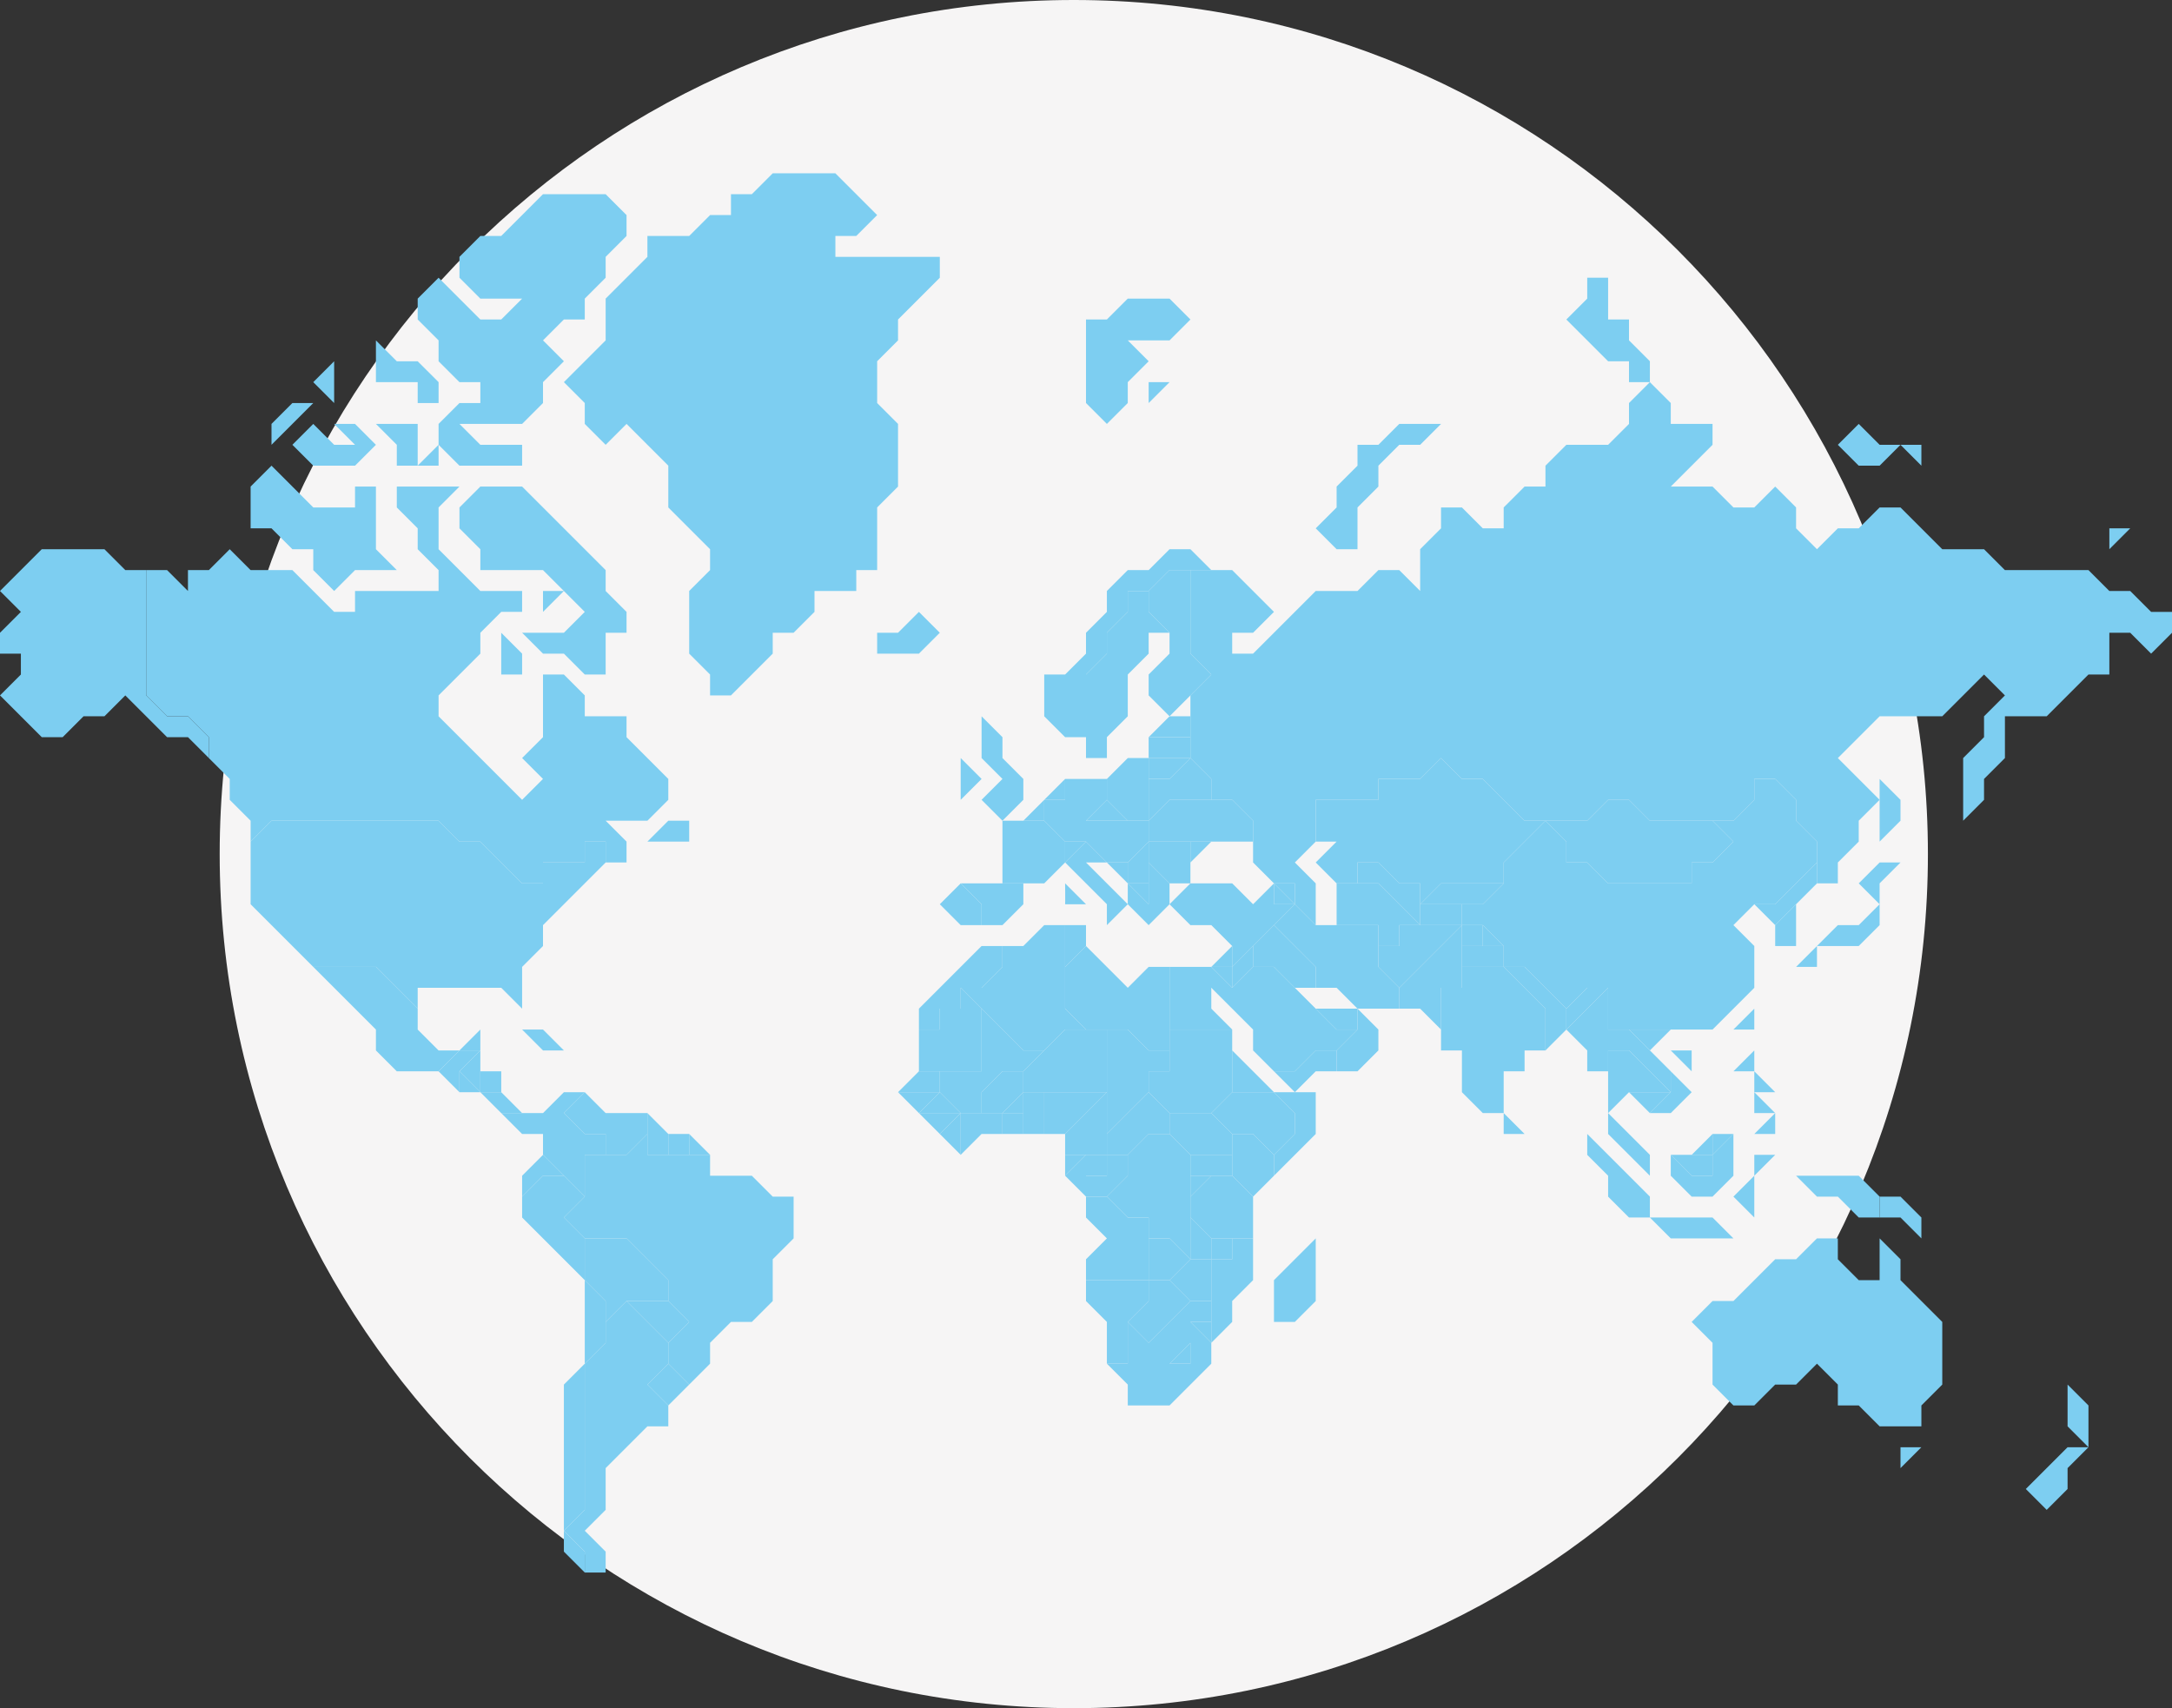 <svg xmlns="http://www.w3.org/2000/svg" xmlns:xlink="http://www.w3.org/1999/xlink" width="623.136" height="490.081" viewBox="0 0 623.136 490.081"><rect x="0" y="0" width="623.136" height="490.081" fill="#333333" stroke="none"/><defs><clipPath id="clip-path"><rect id="Rectangle_2200" data-name="Rectangle 2200" width="623.136" height="401.443" fill="none"></rect></clipPath></defs><g id="Group_3160" data-name="Group 3160" transform="translate(-371.432 -1339.276)"><g id="Group_2626" data-name="Group 2626" transform="translate(300 1339.276)"><g id="Group_3105" data-name="Group 3105"><path id="Path_378" data-name="Path 378" d="M629.182,245.04c0,135.332-109.708,245.04-245.04,245.04S139.1,380.372,139.1,245.04,248.81,0,384.142,0s245.04,109.708,245.04,245.04" transform="translate(-4.642)" fill="#f6f5f5"></path></g></g><g id="Group_3108" data-name="Group 3108" transform="translate(371.432 1389)"><path id="Path_5334" data-name="Path 5334" d="M611.153,101.858l-5.992,5.992v-5.992Z" fill="#7dcef1"></path><path id="Path_5335" data-name="Path 5335" d="M599.169,359.5v5.992l-5.992-5.992V347.518l5.992,5.991Z" fill="#7dcef1"></path><path id="Path_5336" data-name="Path 5336" d="M599.169,365.493l-5.992,5.992v5.991l-5.991,5.992-5.992-5.992,11.983-11.983Z" fill="#7dcef1"></path><path id="Path_5337" data-name="Path 5337" d="M557.227,329.543v17.975l-5.992,5.992V359.5H539.252l-5.992-5.992h-5.991v-5.992l-5.992-5.992-5.992,5.992h-5.992L503.3,353.51H497.31l-5.992-5.992V335.535l-5.991-5.992,5.991-5.992h5.992l5.992-5.991,5.991-5.992h5.992l5.992-5.992h5.992v5.992l5.991,5.992h5.992V305.576l5.992,5.992v5.992Z" fill="#7dcef1"></path><path id="Path_5338" data-name="Path 5338" d="M551.236,299.584v5.992l-5.992-5.992h-5.991v-5.992h5.991Z" fill="#7dcef1"></path><path id="Path_5339" data-name="Path 5339" d="M551.236,77.892v5.992l-5.992-5.992Z" fill="#7dcef1"></path><path id="Path_5340" data-name="Path 5340" d="M551.236,365.493l-5.992,5.992v-5.992Z" fill="#7dcef1"></path><path id="Path_5341" data-name="Path 5341" d="M545.244,179.75v5.992l-5.992,5.991V173.758Z" fill="#7dcef1"></path><path id="Path_5342" data-name="Path 5342" d="M545.244,77.892l-5.992,5.992h-5.991l-5.992-5.992,5.992-5.992,5.991,5.992Z" fill="#7dcef1"></path><path id="Path_5343" data-name="Path 5343" d="M545.244,197.725l-5.992,5.992v5.991l-5.991-5.991,5.991-5.992Z" fill="#7dcef1"></path><path id="Path_5344" data-name="Path 5344" d="M539.252,293.592v5.992H533.26l-5.991-5.992h-5.992l-5.992-5.992H533.26Z" fill="#7dcef1"></path><path id="Path_5345" data-name="Path 5345" d="M539.252,209.709V215.7l-5.992,5.991H521.277l5.992-5.991h5.991Z" fill="#7dcef1"></path><path id="Path_5346" data-name="Path 5346" d="M521.277,221.692v5.992h-5.992Z" fill="#7dcef1"></path><path id="Path_5347" data-name="Path 5347" d="M521.277,197.725v5.992l-5.992,5.991-5.991,5.992-5.992-5.992h5.992l5.991-5.991Z" fill="#7dcef1"></path><path id="Path_5348" data-name="Path 5348" d="M521.277,191.734v5.992l-5.992,5.991-5.991,5.992H503.3L497.31,215.7l5.992,5.991v11.984l-11.983,11.983H461.36V233.676H443.385l-5.992-5.992H431.4v-5.992L425.41,215.7h-5.992v-5.992h5.992l5.992-5.992v-5.991l5.991-5.992,5.992-5.992,5.992,5.992v5.992h5.991l5.992,5.991h23.967v-5.991h5.992l5.991-5.992-5.991-5.992h5.991l5.992-5.991v-5.992h5.992l5.991,5.992v5.991Z" fill="#7dcef1"></path><path id="Path_5349" data-name="Path 5349" d="M515.286,215.7v5.992h-5.992V215.7l5.992-5.992Z" fill="#7dcef1"></path><path id="Path_5350" data-name="Path 5350" d="M509.294,269.626v5.992H503.3Z" fill="#7dcef1"></path><path id="Path_5351" data-name="Path 5351" d="M509.294,281.609,503.3,287.6v-5.992Z" fill="#7dcef1"></path><path id="Path_5352" data-name="Path 5352" d="M509.294,263.634H503.3v-5.992Z" fill="#7dcef1"></path><path id="Path_5353" data-name="Path 5353" d="M509.294,269.626H503.3v-5.992Z" fill="#7dcef1"></path><path id="Path_5354" data-name="Path 5354" d="M503.3,293.592v5.992l-5.992-5.992L503.3,287.6Z" fill="#7dcef1"></path><path id="Path_5355" data-name="Path 5355" d="M503.3,251.651v5.992H497.31Z" fill="#7dcef1"></path><path id="Path_5356" data-name="Path 5356" d="M503.3,239.667v5.992H497.31Z" fill="#7dcef1"></path><path id="Path_5357" data-name="Path 5357" d="M497.31,275.617V287.6l-5.992,5.992h-5.991l-5.992-5.992v-5.991l5.992,5.991h5.991v-5.991Z" fill="#7dcef1"></path><path id="Path_5358" data-name="Path 5358" d="M497.31,191.734l-5.992,5.992h-5.991v5.991H461.36l-5.992-5.991h-5.992v-5.992l-5.991-5.992h11.983l5.992-5.991h5.992l5.991,5.991h17.975Z" fill="#7dcef1"></path><path id="Path_5359" data-name="Path 5359" d="M497.31,275.617l-5.992,5.992v-5.992Z" fill="#7dcef1"></path><path id="Path_5360" data-name="Path 5360" d="M497.31,305.576H479.335l-5.992-5.992h17.975Z" fill="#7dcef1"></path><path id="Path_5361" data-name="Path 5361" d="M491.319,281.609V287.6h-5.992l-5.991-5.992h11.983Z" fill="#7dcef1"></path><path id="Path_5362" data-name="Path 5362" d="M491.319,275.617v5.992h-5.992Z" fill="#7dcef1"></path><path id="Path_5363" data-name="Path 5363" d="M485.327,251.651v5.992l-5.992-5.992Z" fill="#7dcef1"></path><path id="Path_5364" data-name="Path 5364" d="M485.327,263.634l-5.992,5.992h-5.991l5.991-5.992v-5.992Z" fill="#7dcef1"></path><path id="Path_5365" data-name="Path 5365" d="M479.335,257.642v5.992l-5.992-5.992-5.991-5.992v-5.991l5.991,5.991Z" fill="#7dcef1"></path><path id="Path_5366" data-name="Path 5366" d="M479.335,245.659l-5.992,5.992-5.991-5.992Z" fill="#7dcef1"></path><path id="Path_5367" data-name="Path 5367" d="M479.335,263.634l-5.992,5.992-5.991-5.992Z" fill="#7dcef1"></path><path id="Path_5368" data-name="Path 5368" d="M479.335,263.634H467.352l-5.992,5.992V251.651h5.992l5.991,5.991Z" fill="#7dcef1"></path><path id="Path_5369" data-name="Path 5369" d="M473.344,293.592v5.992h-5.992l-5.991-5.992V287.6l-5.992-5.991v-5.992L467.352,287.6Z" fill="#7dcef1"></path><path id="Path_5370" data-name="Path 5370" d="M473.344,281.609V287.6l-5.992-5.992v-5.992Z" fill="#7dcef1"></path><path id="Path_5371" data-name="Path 5371" d="M473.344,53.925v5.992h-5.992V53.925h-5.991L449.377,41.942l5.992-5.992V29.958h5.992V41.942h5.991v5.991Z" fill="#7dcef1"></path><path id="Path_5372" data-name="Path 5372" d="M467.352,275.617v5.992l-5.992-5.992v-5.992Z" fill="#7dcef1"></path><path id="Path_5373" data-name="Path 5373" d="M467.352,245.659v5.992H461.36v5.991h-5.991v-5.991l-5.992-5.992,5.992-5.992,5.991-5.991v11.983Z" fill="#7dcef1"></path><path id="Path_5374" data-name="Path 5374" d="M461.36,233.676l-5.992,5.992-5.991,5.991v-5.991l5.991-5.992Z" fill="#7dcef1"></path><path id="Path_5375" data-name="Path 5375" d="M455.369,233.676l-5.992,5.992-5.991-5.992Z" fill="#7dcef1"></path><path id="Path_5376" data-name="Path 5376" d="M449.377,239.667v5.992l-5.992,5.991V239.667Z" fill="#7dcef1"></path><path id="Path_5377" data-name="Path 5377" d="M449.377,239.667h-5.992l-5.991-5.992-5.992-5.991h5.992l5.991,5.991Z" fill="#7dcef1"></path><path id="Path_5378" data-name="Path 5378" d="M443.385,239.667V251.65h-5.992v5.992H431.4v11.983H425.41l-5.992-5.991V251.65h-5.991V233.675h5.991v-5.991H431.4l5.991,5.991Z" fill="#7dcef1"></path><path id="Path_5379" data-name="Path 5379" d="M443.385,185.742l-5.992,5.992-5.991,5.991v5.992H413.427l-5.992,5.992v-5.992h-5.992l-5.992-5.992H389.46v5.992h-5.992l-5.992-5.992,5.992-5.991h-5.992V179.75h17.975v-5.991h11.984l5.992-5.992,5.991,5.992h5.992l5.992,5.991,5.991,5.992Z" fill="#7dcef1"></path><path id="Path_5380" data-name="Path 5380" d="M437.393,275.617H431.4v-5.992Z" fill="#7dcef1"></path><path id="Path_5381" data-name="Path 5381" d="M431.4,221.692v5.992H419.419v-5.992H431.4Z" fill="#7dcef1"></path><path id="Path_5382" data-name="Path 5382" d="M431.4,203.717l-5.992,5.992H407.435l5.992-5.992Z" fill="#7dcef1"></path><path id="Path_5383" data-name="Path 5383" d="M431.4,221.692H425.41V215.7Z" fill="#7dcef1"></path><rect id="Rectangle_2192" data-name="Rectangle 2192" width="5.992" height="5.992" transform="translate(419.418 215.7)" fill="#7dcef1"></rect><path id="Path_5384" data-name="Path 5384" d="M419.418,227.684v5.992h-5.992v11.983l-5.991-5.992h-5.992v-5.991L419.418,215.7v11.983Z" fill="#7dcef1"></path><rect id="Rectangle_2193" data-name="Rectangle 2193" width="11.983" height="5.992" transform="translate(407.435 209.709)" fill="#7dcef1"></rect><path id="Path_5385" data-name="Path 5385" d="M419.418,215.7l-17.975,17.975-5.992-5.992v-5.991h5.992V215.7h17.975Z" fill="#7dcef1"></path><path id="Path_5386" data-name="Path 5386" d="M413.427,71.9l-5.992,5.992h-5.991l-5.992,5.991v5.992l-5.992,5.992V107.85h-5.991l-5.992-5.992,5.992-5.991V89.875l5.991-5.992V77.892h5.992l5.992-5.992h11.983Z" fill="#7dcef1"></path><path id="Path_5387" data-name="Path 5387" d="M407.435,209.709V215.7l-11.983-11.984H389.46v-5.991h5.992l5.991,5.991h5.992Z" fill="#7dcef1"></path><path id="Path_5388" data-name="Path 5388" d="M407.435,215.7h-5.992v5.992h-5.991V215.7H383.468V203.718h11.984Z" fill="#7dcef1"></path><path id="Path_5389" data-name="Path 5389" d="M401.443,233.676v5.992H389.46l-5.992-5.992h-5.992v-5.992l-5.991-5.991-5.992-5.992,5.992-5.992,5.991,5.992h17.975v11.983Z" fill="#7dcef1"></path><path id="Path_5390" data-name="Path 5390" d="M395.452,245.659v5.992l-5.992,5.991h-5.991v-5.991l5.991-5.992v-5.992Z" fill="#7dcef1"></path><path id="Path_5391" data-name="Path 5391" d="M389.46,239.667v5.992h-5.992l-5.991-5.992H389.46Z" fill="#7dcef1"></path><path id="Path_5392" data-name="Path 5392" d="M389.46,245.659l-5.992,5.992h-5.991l-5.992,5.991h-5.992l-5.991-5.991v-5.992l-5.992-5.992-5.992-5.991h5.992l5.992-5.992h5.991l5.992,5.992,5.992,5.991,5.991,5.992Z" fill="#7dcef1"></path><path id="Path_5393" data-name="Path 5393" d="M383.468,251.651v5.992h-5.992l-5.991,5.991-5.992-5.991h5.992l5.991-5.992Z" fill="#7dcef1"></path><path id="Path_5394" data-name="Path 5394" d="M377.477,305.576v17.975l-5.992,5.992h-5.991V317.559l5.991-5.991Z" fill="#7dcef1"></path><path id="Path_5395" data-name="Path 5395" d="M377.477,269.626v5.992l-5.992,5.991-5.991,5.992v-5.992l5.991-5.991v-5.992l-5.991-5.992h11.983Z" fill="#7dcef1"></path><path id="Path_5396" data-name="Path 5396" d="M377.477,227.684v5.992h-5.992l-5.991-5.992H359.5v-5.992l5.992-5.991,5.991,5.991Z" fill="#7dcef1"></path><path id="Path_5397" data-name="Path 5397" d="M467.352,65.909V71.9l-5.991,5.992H449.377l-5.992,5.992v5.991h-5.991L431.4,95.867v5.992H425.41l-5.992-5.992h-5.991v5.992l-5.992,5.992v11.982l-5.992-5.991h-5.991l-5.992,5.991H377.476L359.5,137.809H353.51v-5.992H359.5l5.993-5.991L353.51,113.842H341.527v23.967l5.991,5.991-5.991,5.993v17.974l5.991,5.992v5.992h5.992l5.991,5.991v11.984l5.993,5.992h5.991v5.991l5.991,5.992V203.718l-5.991-5.992,5.991-5.992V179.751h17.976v-5.992h11.983l5.992-5.992,5.991,5.992h5.992l5.991,5.992,5.993,5.991h17.975l5.992-5.991h5.991l5.991,5.991H497.31l5.993-5.991v-5.992h5.991l5.991,5.992v5.991l5.992,5.992v11.984h5.992v-5.992l5.992-5.992v-5.992l5.991-5.991-11.983-11.984,11.983-11.983h17.975L569.21,143.8l5.993,5.993-5.993,5.991v5.992l-5.991,5.991v17.975l5.991-5.991v-5.992l5.993-5.992V155.784h11.983L599.17,143.8h5.991V131.817h5.991l5.992,5.992,5.992-5.992v-5.991h-5.992l-5.992-5.993h-5.991l-5.991-5.991H575.2l-5.993-5.991H557.227L545.244,95.867h-5.992l-5.991,5.992h-5.992l-5.992,5.992-5.992-5.992V95.867l-5.991-5.992L503.3,95.867H497.31l-5.991-5.992H479.336l11.983-11.983V71.9H479.336V65.909l-5.993-5.992Z" fill="#7dcef1"></path><path id="Path_5398" data-name="Path 5398" d="M371.485,269.626v5.992l-5.992,5.991-5.991-5.991H353.51l-5.992-5.992,5.992-5.992h11.983Z" fill="#7dcef1"></path><path id="Path_5399" data-name="Path 5399" d="M371.485,203.717v5.992l-5.992-5.992Z" fill="#7dcef1"></path><path id="Path_5400" data-name="Path 5400" d="M371.485,209.709h-5.992v-5.992Z" fill="#7dcef1"></path><path id="Path_5401" data-name="Path 5401" d="M365.493,281.609V287.6l-5.992,5.991L353.51,287.6V275.617H359.5Z" fill="#7dcef1"></path><path id="Path_5402" data-name="Path 5402" d="M365.493,263.634H353.51V251.651l5.991,5.991Z" fill="#7dcef1"></path><path id="Path_5403" data-name="Path 5403" d="M359.5,311.568v5.992l-5.992,5.991v5.992l-5.991,5.992V311.568h5.991v-5.992H359.5Z" fill="#7dcef1"></path><path id="Path_5404" data-name="Path 5404" d="M359.5,299.584v5.992H347.518l-5.992-5.992v-5.992l5.992-5.991h5.991l5.992,5.991Z" fill="#7dcef1"></path><path id="Path_5405" data-name="Path 5405" d="M359.5,221.692v5.992l-5.992,5.991v-5.991Z" fill="#7dcef1"></path><path id="Path_5406" data-name="Path 5406" d="M359.5,185.742v5.992H329.543v-5.992l5.991-5.992h17.975Z" fill="#7dcef1"></path><rect id="Rectangle_2194" data-name="Rectangle 2194" width="5.992" height="5.992" transform="translate(347.518 305.576)" fill="#7dcef1"></rect><path id="Path_5407" data-name="Path 5407" d="M353.51,281.609V287.6H341.527v-5.992Z" fill="#7dcef1"></path><path id="Path_5408" data-name="Path 5408" d="M353.51,275.617v5.992H341.527l-5.992-5.992v-5.992h11.983Z" fill="#7dcef1"></path><path id="Path_5409" data-name="Path 5409" d="M353.51,257.642v5.992l-5.992,5.991H335.535l-5.992-5.991v-5.992h5.992V245.659H353.51v11.983Z" fill="#7dcef1"></path><path id="Path_5410" data-name="Path 5410" d="M353.51,227.684v5.992l-5.992-5.992Z" fill="#7dcef1"></path><path id="Path_5411" data-name="Path 5411" d="M353.51,221.692v5.992h-5.992Z" fill="#7dcef1"></path><path id="Path_5412" data-name="Path 5412" d="M353.51,233.676h-5.992v5.992l5.992,5.991H335.535V227.684h11.983Z" fill="#7dcef1"></path><path id="Path_5413" data-name="Path 5413" d="M347.514,323.55h-5.99l-11.98,11.98-5.99-5.99v11.99h-5.99l5.99,5.99v5.99h11.98l11.98-11.98v-6l-5.99-5.99h5.99Zm-5.99,17.98h-5.99l5.99-6Z" fill="#7dcef1"></path><path id="Path_5414" data-name="Path 5414" d="M347.518,329.543v5.992l-5.992-5.992Z" fill="#7dcef1"></path><path id="Path_5415" data-name="Path 5415" d="M347.518,311.568v11.983h-5.992l-5.991-5.991,5.991-5.992Z" fill="#7dcef1"></path><path id="Path_5416" data-name="Path 5416" d="M347.518,305.576v5.992h-5.992V299.584Z" fill="#7dcef1"></path><path id="Path_5417" data-name="Path 5417" d="M347.518,173.759v5.992H335.535l-5.992,5.991V173.759h5.992l5.991-5.992Z" fill="#7dcef1"></path><path id="Path_5418" data-name="Path 5418" d="M347.518,143.8l-5.992,5.992-5.991,5.991-5.992-5.991V143.8l5.992-5.992v-5.991l-5.992-5.992v-5.992l5.992-5.991h5.991v23.966Z" fill="#7dcef1"></path><path id="Path_5419" data-name="Path 5419" d="M347.518,191.734l-5.992,5.992v-5.992Z" fill="#7dcef1"></path><path id="Path_5420" data-name="Path 5420" d="M347.518,287.6l-5.992,5.992V287.6Z" fill="#7dcef1"></path><path id="Path_5421" data-name="Path 5421" d="M347.518,113.842H335.535l-5.992,5.992h-5.992v5.991l-5.991,5.992v5.992l-5.992,5.991v17.976h-5.992l-5.992-5.992V143.8h5.992l5.992-5.991v-5.992l5.992-5.992v-5.991l5.991-5.992h5.992l5.992-5.992h5.991Z" fill="#7dcef1"></path><path id="Path_5422" data-name="Path 5422" d="M341.526,335.534v5.992h-5.992Z" fill="#7dcef1"></path><path id="Path_5423" data-name="Path 5423" d="M341.526,299.584v11.983l-5.992-5.991h-5.991v-5.992h-5.992l-5.992-5.992,5.992-5.991v-5.992l5.992-5.992h5.991l5.992,5.992v17.975Z" fill="#7dcef1"></path><path id="Path_5424" data-name="Path 5424" d="M341.526,197.725v5.992h-5.992l-5.991-5.992v-5.992h11.983Z" fill="#7dcef1"></path><rect id="Rectangle_2195" data-name="Rectangle 2195" width="11.983" height="5.992" transform="translate(329.543 161.775)" fill="#7dcef1"></rect><path id="Path_5425" data-name="Path 5425" d="M341.526,155.784v5.992H329.543l5.991-5.992Z" fill="#7dcef1"></path><path id="Path_5426" data-name="Path 5426" d="M341.526,41.941l-5.992,5.992H323.551l5.992,5.991-5.992,5.992v5.992L317.559,71.9l-5.991-5.991V41.941h5.991l5.992-5.992h11.983Z" fill="#7dcef1"></path><path id="Path_5427" data-name="Path 5427" d="M341.526,167.767l-5.992,5.992h-5.991v-5.992Z" fill="#7dcef1"></path><path id="Path_5428" data-name="Path 5428" d="M341.526,311.568l-5.992,5.992h-5.991V305.576h5.991Z" fill="#7dcef1"></path><path id="Path_5429" data-name="Path 5429" d="M341.526,323.551l-11.983,11.983-5.992-5.991,5.992-5.992v-5.992h5.991Z" fill="#7dcef1"></path><path id="Path_5430" data-name="Path 5430" d="M335.535,269.626v5.992h-5.992l-5.991,5.991H317.56v-5.991l5.992-5.992,5.991-5.992Z" fill="#7dcef1"></path><path id="Path_5431" data-name="Path 5431" d="M335.535,251.651v5.992h-5.992v5.991l-5.991,5.992-5.992,5.992V245.659h5.992l5.991,5.992Z" fill="#7dcef1"></path><path id="Path_5432" data-name="Path 5432" d="M335.535,245.659v5.992h-5.992l-5.991-5.992H311.568l-5.991-5.992V227.684l5.991-5.992,11.984,11.984,5.991-5.992h5.992Z" fill="#7dcef1"></path><path id="Path_5433" data-name="Path 5433" d="M335.535,59.917l-5.992,5.992V59.917Z" fill="#7dcef1"></path><path id="Path_5434" data-name="Path 5434" d="M335.535,131.817h-5.992v5.992l-5.991,5.991v11.984l-5.992,5.991v5.992h-5.992V143.8l5.992-5.991v-5.992l5.992-5.992v-5.991h5.991v5.991Z" fill="#7dcef1"></path><path id="Path_5435" data-name="Path 5435" d="M329.543,317.559v5.992l-5.992,5.991v11.984H317.56V329.542l-5.992-5.991v-5.992Z" fill="#7dcef1"></path><path id="Path_5436" data-name="Path 5436" d="M329.543,305.576v11.983H311.568v-5.991l5.992-5.992-5.992-5.992v-5.991h5.992l5.991,5.991h5.992Z" fill="#7dcef1"></path><path id="Path_5437" data-name="Path 5437" d="M329.543,203.717v5.992l-5.992-5.992Z" fill="#7dcef1"></path><path id="Path_5438" data-name="Path 5438" d="M329.543,197.725v5.992h-5.992v-5.992l5.992-5.992Z" fill="#7dcef1"></path><path id="Path_5439" data-name="Path 5439" d="M329.543,173.759v11.983h-5.992l-5.991-5.991v-5.992l5.991-5.992h5.992Z" fill="#7dcef1"></path><path id="Path_5440" data-name="Path 5440" d="M365.493,209.709v-5.992l-5.992,5.992-5.991-5.992H341.526l-5.991,5.992,5.991,5.992h5.992l5.992,5.991v5.992l5.991-5.992,5.992-5.991,5.992-5.992Z" fill="#7dcef1"></path><path id="Path_5441" data-name="Path 5441" d="M335.535,203.717h0l-5.992-5.992v11.984l-5.991-5.992v5.992l5.991,5.991,5.992-5.991Z" fill="#7dcef1"></path><path id="Path_5442" data-name="Path 5442" d="M323.551,281.609V287.6l-5.992,5.991h-5.991V287.6h5.991v-5.992Z" fill="#7dcef1"></path><path id="Path_5443" data-name="Path 5443" d="M323.551,197.725v5.992l-5.992-5.992Z" fill="#7dcef1"></path><path id="Path_5444" data-name="Path 5444" d="M323.551,209.709l-5.992,5.992v-5.992l-5.991-5.992-5.992-5.991,5.992-5.992,5.991,5.992h-5.991l5.991,5.991Z" fill="#7dcef1"></path><path id="Path_5445" data-name="Path 5445" d="M323.551,185.742H311.568l5.991-5.992Z" fill="#7dcef1"></path><path id="Path_5446" data-name="Path 5446" d="M317.56,281.609V287.6h-5.992v5.991l-5.991-5.991,5.991-5.992Z" fill="#7dcef1"></path><path id="Path_5447" data-name="Path 5447" d="M317.56,275.617v5.992H305.577v-5.992l11.983-11.983Z" fill="#7dcef1"></path><path id="Path_5448" data-name="Path 5448" d="M317.56,245.659v17.975H293.593v-5.992l5.992-5.991,5.992-5.992H317.56Z" fill="#7dcef1"></path><path id="Path_5449" data-name="Path 5449" d="M311.568,185.742v5.992l5.992,5.991h5.991l5.992-5.991v-5.992Z" fill="#7dcef1"></path><path id="Path_5450" data-name="Path 5450" d="M317.56,173.759v5.992l-5.992,5.991v5.992h-5.991l-5.992-5.992v-5.991h5.992v-5.992Z" fill="#7dcef1"></path><path id="Path_5451" data-name="Path 5451" d="M317.56,263.634l-11.983,11.983h-5.992V263.634Z" fill="#7dcef1"></path><path id="Path_5452" data-name="Path 5452" d="M311.568,215.7v5.992l-5.992,5.991V215.7Z" fill="#7dcef1"></path><path id="Path_5453" data-name="Path 5453" d="M311.568,191.734l-5.992,5.992v-5.992Z" fill="#7dcef1"></path><path id="Path_5454" data-name="Path 5454" d="M311.568,281.609l-5.992,5.992v-5.992Z" fill="#7dcef1"></path><g id="Group_3107" data-name="Group 3107"><g id="Group_3106" data-name="Group 3106" clip-path="url(#clip-path)"><path id="Path_5455" data-name="Path 5455" d="M311.568,209.709h-5.992c.06-.12,0-5.992,0-5.992Z" fill="#7dcef1"></path><path id="Path_5456" data-name="Path 5456" d="M311.568,245.659h-5.992l-5.991,5.992h-5.992L281.61,239.667l-5.992-5.991h5.992l5.991-5.992v-5.992h5.992l5.992-5.991h5.991v23.966Z" fill="#7dcef1"></path><path id="Path_5457" data-name="Path 5457" d="M305.576,191.734v5.992l-5.992,5.991H287.6V185.742h11.983Z" fill="#7dcef1"></path><path id="Path_5458" data-name="Path 5458" d="M305.576,173.759v5.992h-5.992Z" fill="#7dcef1"></path><path id="Path_5459" data-name="Path 5459" d="M299.585,263.634v11.983h-5.992V263.634Z" fill="#7dcef1"></path><path id="Path_5460" data-name="Path 5460" d="M299.585,179.75v5.992h-5.992Z" fill="#7dcef1"></path><path id="Path_5461" data-name="Path 5461" d="M299.585,251.651l-5.992,5.992H287.6l-5.992,5.991v5.992h-5.992l-5.991-5.992v-5.991H281.61V239.668l11.983,11.983Z" fill="#7dcef1"></path><rect id="Rectangle_2196" data-name="Rectangle 2196" width="5.992" height="5.992" transform="translate(287.601 269.625)" fill="#7dcef1"></rect><path id="Path_5462" data-name="Path 5462" d="M293.593,263.634v5.992H287.6Z" fill="#7dcef1"></path><path id="Path_5463" data-name="Path 5463" d="M293.593,257.642v5.992l-5.992,5.991H281.61v-5.991l5.991-5.992Z" fill="#7dcef1"></path><path id="Path_5464" data-name="Path 5464" d="M293.593,203.717v5.992L287.6,215.7H281.61v-5.991l-5.992-5.992h17.975Z" fill="#7dcef1"></path><path id="Path_5465" data-name="Path 5465" d="M293.593,173.759v5.992l-5.992,5.991-5.991-5.991,5.991-5.992-5.991-5.992V155.784l5.991,5.992v5.991Z" fill="#7dcef1"></path><path id="Path_5466" data-name="Path 5466" d="M287.6,269.626v5.992h-5.992l-5.991,5.991V269.626H287.6Z" fill="#7dcef1"></path><path id="Path_5467" data-name="Path 5467" d="M287.6,221.692v5.992l-5.992,5.991H269.626l5.992-5.991,5.991-5.992Z" fill="#7dcef1"></path><path id="Path_5468" data-name="Path 5468" d="M281.609,239.667v17.975H263.634V245.659h5.992v-5.992h5.991v-5.992Z" fill="#7dcef1"></path><path id="Path_5469" data-name="Path 5469" d="M281.609,209.709V215.7h-5.992l-5.991-5.992,5.991-5.992Z" fill="#7dcef1"></path><path id="Path_5470" data-name="Path 5470" d="M281.609,173.759l-5.992,5.992V167.767Z" fill="#7dcef1"></path><path id="Path_5471" data-name="Path 5471" d="M275.618,269.626v11.983l-5.992-5.991Z" fill="#7dcef1"></path><path id="Path_5472" data-name="Path 5472" d="M275.618,233.676v5.992h-5.992v5.991h-5.991v-5.991l5.991-5.992Z" fill="#7dcef1"></path><path id="Path_5473" data-name="Path 5473" d="M275.618,269.626l-5.992,5.992-5.991-5.992Z" fill="#7dcef1"></path><path id="Path_5474" data-name="Path 5474" d="M275.618,269.626H263.635l5.991-5.992Z" fill="#7dcef1"></path><path id="Path_5475" data-name="Path 5475" d="M269.626,257.642v5.992H257.643l5.991-5.992Z" fill="#7dcef1"></path><path id="Path_5476" data-name="Path 5476" d="M269.626,23.966v5.992L257.643,41.941v5.992l-5.992,5.991V65.908l5.992,5.992V89.875l-5.992,5.991v17.975h-5.992v5.992H233.676v5.992l-5.992,5.991h-5.992v5.992L215.7,143.8l-5.992,5.992h-5.992V143.8l-5.991-5.992V119.833l5.991-5.992V107.85L191.734,95.866V83.883L179.751,71.9l-5.992,5.991L167.767,71.9V65.908l-5.991-5.992,5.991-5.992,5.992-5.991V35.949l5.992-5.991,5.991-5.992V17.974h11.984l5.991-5.991h5.992V5.991H215.7L221.692,0h17.976l5.991,5.992,5.992,5.992-5.992,5.991h-5.991v5.992h29.958Z" fill="#7dcef1"></path><path id="Path_5477" data-name="Path 5477" d="M269.626,131.817l-5.992,5.992H251.651v-5.992h5.992l5.991-5.992Z" fill="#7dcef1"></path><path id="Path_5478" data-name="Path 5478" d="M269.626,263.634l-5.992,5.992-5.991-5.992Z" fill="#7dcef1"></path><path id="Path_5479" data-name="Path 5479" d="M227.684,293.592v11.983l-5.992,5.992v11.984l-5.991,5.991h-5.992l-5.992,5.992v5.992l-5.991,5.991-5.992-5.991v-5.992l5.992-5.992-5.992-5.991V317.56L179.75,305.576H167.767l-5.992-5.991,5.992-5.992V281.609H179.75l5.992-5.992v5.992h17.975V287.6H215.7l5.991,5.992Z" fill="#7dcef1"></path><path id="Path_5480" data-name="Path 5480" d="M203.717,281.609h-5.992v-5.992Z" fill="#7dcef1"></path><rect id="Rectangle_2197" data-name="Rectangle 2197" width="5.992" height="5.992" transform="translate(191.734 275.617)" fill="#7dcef1"></rect><path id="Path_5481" data-name="Path 5481" d="M197.726,185.742v5.992H185.743l5.991-5.992Z" fill="#7dcef1"></path><path id="Path_5482" data-name="Path 5482" d="M197.726,329.543l-5.992,5.992-11.983-11.984h11.983Z" fill="#7dcef1"></path><rect id="Rectangle_2198" data-name="Rectangle 2198" width="8.474" height="8.474" transform="matrix(0.707, -0.707, 0.707, 0.707, 185.742, 347.518)" fill="#7dcef1"></rect><path id="Path_5483" data-name="Path 5483" d="M191.734,353.509V359.5h-5.992l-11.983,11.983v11.983l-5.992,5.992,5.992,5.992v5.992h-5.992v-5.992l-5.991-5.992,5.991-5.992V341.526l5.992-5.992v-5.992l5.992-5.991,11.983,11.983v5.992l-5.992,5.991Z" fill="#7dcef1"></path><path id="Path_5484" data-name="Path 5484" d="M191.734,317.559v5.992H179.751l-5.992,5.991v-5.991l-5.992-5.992V305.576h11.984Z" fill="#7dcef1"></path><path id="Path_5485" data-name="Path 5485" d="M191.734,275.617v5.992h-5.992V269.625Z" fill="#7dcef1"></path><path id="Path_5486" data-name="Path 5486" d="M191.734,173.759v5.992l-5.992,5.991H173.759l5.992,5.992v5.992h-5.992v-5.992h-5.992v5.992H155.784v5.991h-5.992l-11.983-11.983h-5.992l-5.992-5.992H77.892L71.9,191.734v-5.992l-5.992-5.991v-5.992l-5.991-5.992v-5.991l-5.992-5.992H47.933l-5.991-5.992v-35.95h5.991l5.992,5.992v-5.992h5.992l5.991-5.992,5.992,5.992H83.884l5.991,5.992,5.992,5.991h5.992v-5.991h23.966v-5.992l-5.991-5.992v-5.991l-5.992-5.992V89.875h17.975l-5.992,5.992V107.85l5.992,5.992,5.992,5.992h11.983v5.991H143.8l-5.991,5.992v5.992l-5.992,5.992-5.992,5.991v5.992l5.992,5.992,5.992,5.991,5.991,5.992,5.992,5.992,5.992-5.992-5.992-5.992,5.992-5.991V143.8h5.992l5.991,5.991v5.992h11.984v5.992Z" fill="#7dcef1"></path><path id="Path_5487" data-name="Path 5487" d="M185.742,269.626v5.992l-5.992,5.991h-5.991v-5.991h-5.992l-5.992-5.992,5.992-5.992,5.992,5.992Z" fill="#7dcef1"></path><path id="Path_5488" data-name="Path 5488" d="M179.751,125.825v5.992h-5.992V143.8h-5.991l-5.992-5.992h-5.992l-5.991-5.991h11.983l5.992-5.992-5.992-5.992-5.992-5.991H137.809V107.85l-5.992-5.992V95.867l5.992-5.992h11.984l23.966,23.967v5.991Z" fill="#7dcef1"></path><path id="Path_5489" data-name="Path 5489" d="M179.751,11.983v5.992l-5.992,5.991v5.992l-5.991,5.992v5.991h-5.992l-5.992,5.992,5.992,5.992-5.992,5.992v5.991L149.793,71.9H131.817l5.992,5.992h11.984v5.991H131.817l-5.991-5.991V71.9l5.991-5.992h5.992V59.917h-5.992l-5.991-5.992V47.933l-5.992-5.992V35.95l5.992-5.992,11.983,11.983H143.8l5.992-5.991H137.809l-5.992-5.992V23.966l5.992-5.991H143.8l5.992-5.992,5.991-5.992h17.975Z" fill="#7dcef1"></path><path id="Path_5490" data-name="Path 5490" d="M173.759,329.543v5.992l-5.992,5.991V317.56l5.992,5.991Z" fill="#7dcef1"></path><path id="Path_5491" data-name="Path 5491" d="M173.759,275.617v5.992h-5.992v11.983l-5.991-5.992-5.992-5.991V269.625l5.992-5.991h5.991l-5.991,5.991,5.991,5.992Z" fill="#7dcef1"></path><path id="Path_5492" data-name="Path 5492" d="M173.759,191.734v5.992l-5.992,5.991-5.991,5.992-5.992,5.992v5.991l-5.992,5.992v11.984l-5.991-5.992H119.834v5.992L107.85,227.684H89.875l-5.991-5.992L71.9,209.709V191.734l5.992-5.992h47.933l5.992,5.992h5.992l11.983,11.983h5.992v-5.991h11.983v-5.992Z" fill="#7dcef1"></path><path id="Path_5493" data-name="Path 5493" d="M167.767,395.451v5.992l-5.992-5.992v-5.992Z" fill="#7dcef1"></path><path id="Path_5494" data-name="Path 5494" d="M167.767,347.518v35.95l-5.992,5.992V347.518l5.992-5.992Z" fill="#7dcef1"></path><path id="Path_5495" data-name="Path 5495" d="M167.767,305.576v11.983l-17.975-17.975v-5.991l5.992-5.992h5.991l5.992,5.992-5.992,5.991Z" fill="#7dcef1"></path><path id="Path_5496" data-name="Path 5496" d="M161.776,119.833l-5.992,5.992v-5.992Z" fill="#7dcef1"></path><path id="Path_5497" data-name="Path 5497" d="M161.776,251.651h-5.992l-5.991-5.992h5.991Z" fill="#7dcef1"></path><path id="Path_5498" data-name="Path 5498" d="M161.776,287.6h-5.992l-5.991,5.992V287.6l5.991-5.992Z" fill="#7dcef1"></path><path id="Path_5499" data-name="Path 5499" d="M155.784,269.626v5.992h-5.992l-5.991-5.992h11.983Z" fill="#7dcef1"></path><path id="Path_5500" data-name="Path 5500" d="M149.792,137.809V143.8H143.8V131.817Z" fill="#7dcef1"></path><path id="Path_5501" data-name="Path 5501" d="M149.792,269.626H143.8l-5.991-5.992H143.8Z" fill="#7dcef1"></path><rect id="Rectangle_2199" data-name="Rectangle 2199" width="5.992" height="5.992" transform="translate(137.809 257.642)" fill="#7dcef1"></rect><path id="Path_5502" data-name="Path 5502" d="M137.809,257.642v5.992l-5.992-5.992,5.992-5.992Z" fill="#7dcef1"></path><path id="Path_5503" data-name="Path 5503" d="M137.809,245.659v5.992h-5.992Z" fill="#7dcef1"></path><path id="Path_5504" data-name="Path 5504" d="M137.809,251.651l-5.992,5.992v5.991l-5.991-5.991,5.991-5.992Z" fill="#7dcef1"></path><path id="Path_5505" data-name="Path 5505" d="M137.809,263.634h-5.992v-5.992Z" fill="#7dcef1"></path><path id="Path_5506" data-name="Path 5506" d="M131.817,251.651l-5.992,5.992H113.842l-5.992-5.992v-5.992L89.875,227.684H107.85l11.984,11.984v5.991l5.991,5.992Z" fill="#7dcef1"></path><path id="Path_5507" data-name="Path 5507" d="M125.826,77.892v5.992h-5.992Z" fill="#7dcef1"></path><path id="Path_5508" data-name="Path 5508" d="M125.826,59.917v5.992h-5.992V59.917H107.85V47.934l5.992,5.991h5.991Z" fill="#7dcef1"></path><path id="Path_5509" data-name="Path 5509" d="M119.834,71.9V83.883h-5.992V77.892L107.851,71.9h11.983Z" fill="#7dcef1"></path><path id="Path_5510" data-name="Path 5510" d="M113.842,113.842H101.859l-5.992,5.992-5.992-5.992V107.85H83.884l-5.992-5.991H71.9V89.875l5.992-5.991,5.992,5.991,5.991,5.992h11.984V89.875h5.991V107.85Z" fill="#7dcef1"></path><path id="Path_5511" data-name="Path 5511" d="M107.85,77.892l-5.992,5.992H89.875l-5.992-5.992L89.875,71.9l5.992,5.992h5.991L95.867,71.9h5.991Z" fill="#7dcef1"></path><path id="Path_5512" data-name="Path 5512" d="M95.867,59.917v5.992l-5.992-5.992,5.992-5.992Z" fill="#7dcef1"></path><path id="Path_5513" data-name="Path 5513" d="M89.875,65.908,77.892,77.891V71.9l5.991-5.992Z" fill="#7dcef1"></path><path id="Path_5514" data-name="Path 5514" d="M59.917,161.775v5.992l-5.992-5.992H47.934L35.95,149.792l-5.991,5.991H23.967l-5.992,5.992H11.983L0,149.792,5.992,143.8v-5.992H0v-5.991l5.992-5.992L0,119.833,11.983,107.85H29.959l5.991,5.991h5.992v35.951l5.992,5.991h5.991Z" fill="#7dcef1"></path></g></g></g></g></svg>